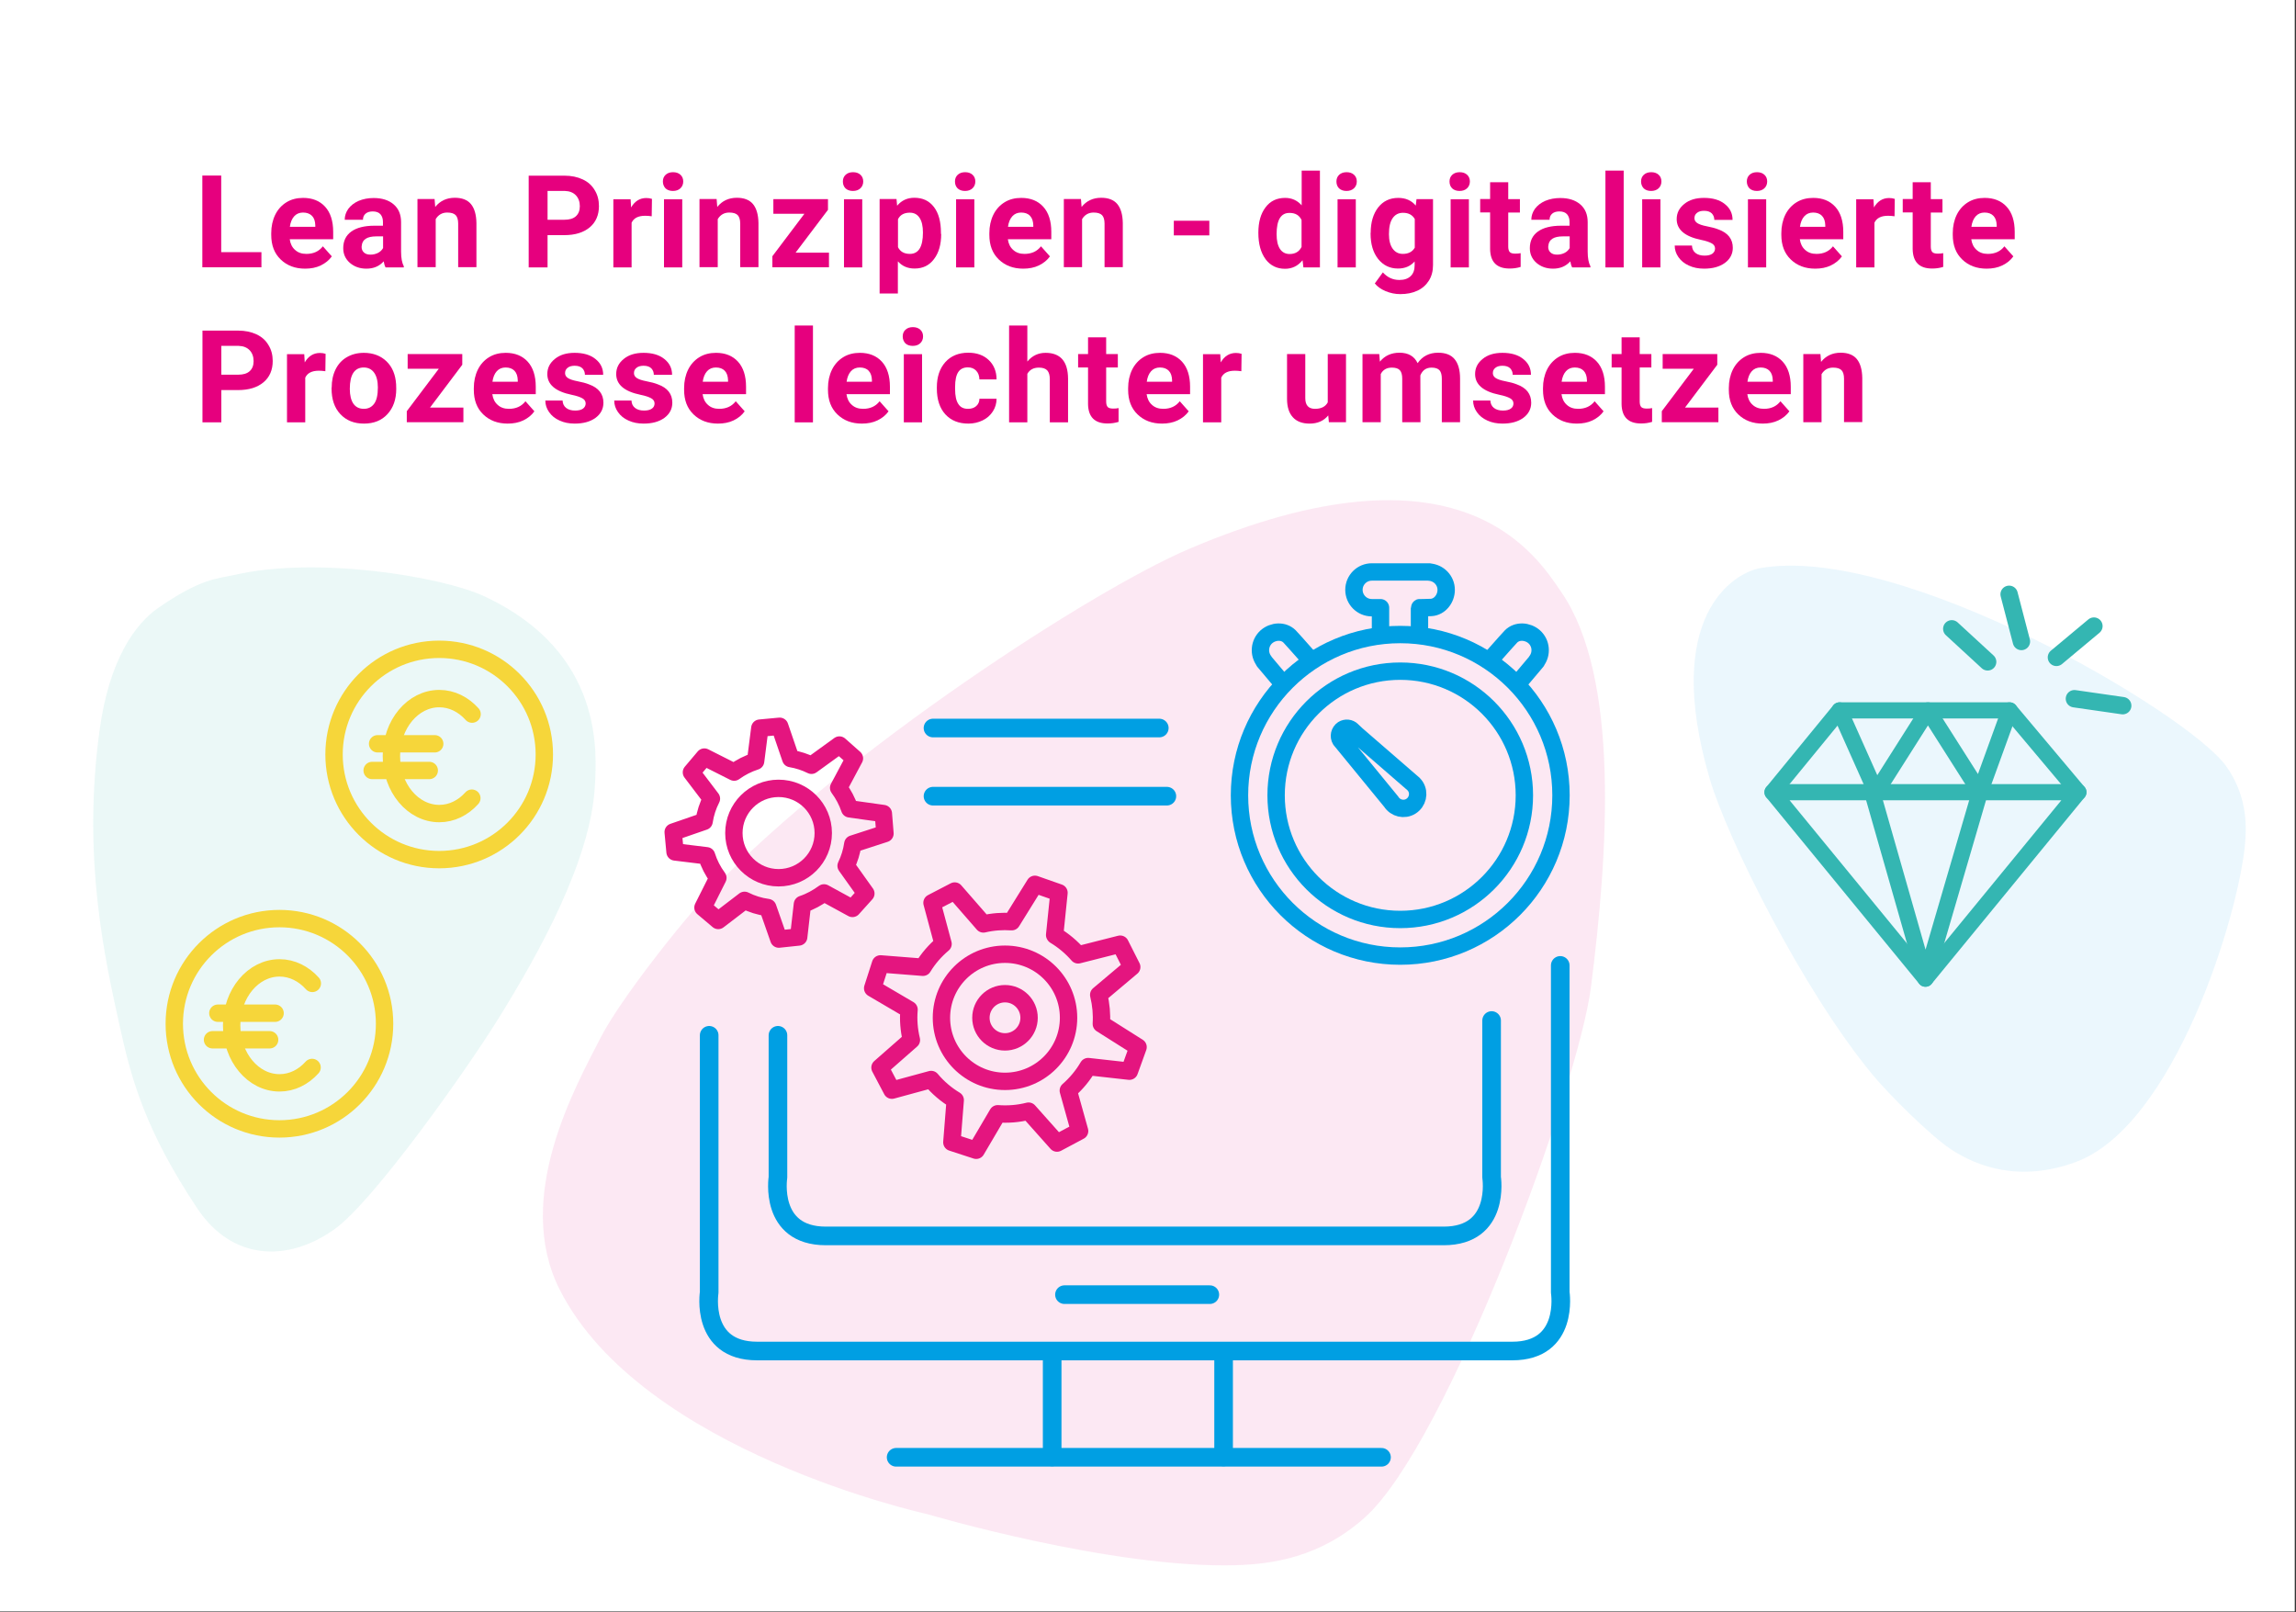 <?xml version="1.0" encoding="utf-8"?>
<!-- Generator: Adobe Illustrator 27.5.0, SVG Export Plug-In . SVG Version: 6.00 Build 0)  -->
<svg version="1.1" id="Ebene_1" xmlns="http://www.w3.org/2000/svg" xmlns:xlink="http://www.w3.org/1999/xlink" x="0px" y="0px"
	 viewBox="0 0 1849.6 1298.7" style="enable-background:new 0 0 1849.6 1298.7;" xml:space="preserve">
<rect x="0" y="0" width="1849.6" height="1298.7" fill="#333333" stroke="none"/>
<style type="text/css">
	.st0{fill:#FFFFFF;}
	.st1{opacity:8.000000e-02;fill:#009FE3;}
	.st2{opacity:9.000000e-02;fill:#E6007E;}
	.st3{opacity:0.1;fill:#35B6B3;}
	.st4{fill:none;stroke:#E4157F;stroke-width:14;stroke-linecap:round;stroke-linejoin:round;stroke-miterlimit:10;}
	.st5{fill:#E6007E;}
	.st6{fill:none;stroke:#009FE3;stroke-width:14;stroke-linecap:round;stroke-linejoin:round;stroke-miterlimit:10;}
	.st7{fill:none;stroke:#009FE3;stroke-width:15;stroke-linecap:round;stroke-linejoin:round;stroke-miterlimit:10;}
	.st8{fill:none;stroke:#F6D63A;stroke-width:14;stroke-linecap:round;stroke-linejoin:round;stroke-miterlimit:10;}
	.st9{fill:none;stroke:#34B6B2;stroke-width:14;stroke-linecap:round;stroke-linejoin:round;stroke-miterlimit:10;}
	.st10{fill:none;stroke:#34B6B2;stroke-width:13;stroke-linecap:round;stroke-linejoin:round;stroke-miterlimit:10;}
</style>
<rect class="st0" width="1848.6" height="1298"/>
<path class="st1" d="M1672.1,936c-45.2,16.6-79.7,3.6-101.1-10.7c-16.2-10.9-49.5-43.9-62.3-59.4
	c-57.3-69.2-117.6-191.7-131.3-238.3c-38.8-131.9,19.7-166.1,40.2-169.9c113-20.6,345.6,117,375.8,159.5c16.3,23,16.6,46.1,15.2,62
	C1803.6,737,1751.6,906.8,1672.1,936z"/>
<path class="st2" d="M450.9,1038.8c-37.6-74.3,12.7-163.4,33-203.1c15.4-30.1,65.7-94,89.7-119.1C681.3,604.1,880,475.4,957.5,442.3
	c219.1-93.5,279.9,4.8,300.3,34.7c47.1,68.5,37.8,209.2,23.8,318.3c-10.1,79.2-114.8,366.1-181.8,426.7
	c-36.2,32.7-75.5,37.8-103.6,38.7c-100.2,3.1-249.5-41.2-249.5-41.2S517,1169.5,450.9,1038.8z"/>
<path class="st3" d="M80.1,589c7.8-58.3,29.3-86.8,47.3-99.3c34.7-24,47.1-23.4,61.9-26.7c65.9-15.1,166.2,1.3,200.6,17.2
	c97.4,45.2,90.7,127.2,89.3,153c-3.2,59.3-44.4,133.8-78.6,188.7c-24.8,39.8-99.8,146.1-131.4,168.4c-37.9,26.8-82.4,24.9-110.3-17
	c-41.7-62.7-52.9-103.2-62.4-146.5C84.2,771.1,66.3,691.5,80.1,589z"/>
<path class="st4" d="M637,611l-8.9-26l-16,1.5l-3.4,26.6l0,0c-6.2,2-12.1,5-17.3,8.8c0,0-24-12.1-24-12.1L557,622.1l16.1,21.2l0,0
	c-2.9,5.6-4.9,11.8-5.9,18.3c0,0-24.9,8.6-24.9,8.6l1.5,16l25.4,3.1l0,0c2,6.4,5.1,12.4,9.1,17.8l0,0l-12,23.9l12.3,10.4l21.2-16.2
	l0,0c5.7,2.9,12,4.9,18.7,5.8l0,0l8.9,25.4l16-1.7l3-26.3l0,0c6.3-2.1,12.1-5.3,17.4-9.2l0,0l22.9,12.5l10.8-12l-15.9-22.3l0,0
	c2.6-5.4,4.5-11.3,5.4-17.6l0,0l25.9-8.4l-1.3-16.1l-27.1-3.8l0,0c-2.1-6.1-5.1-11.8-8.9-16.9l0.1-0.2l12.6-23.6l-12.1-10.7
	c0,0-22.5,16.3-22.5,16.3C648.7,613.9,643,612,637,611"/>
<g>
	<path class="st4" d="M849.6,753.1l3.5-34l-19.4-6.8c0,0-18.7,30.1-18.7,30.1c-7.5-0.5-15.1,0-22.8,1.8l0,0l-23.1-26.5l-18.3,9.5
		l8.9,33.1l0,0c-6.4,5.4-11.9,11.7-16.2,18.8c0,0-34.2-2.7-34.2-2.7L703,796l29.3,17.2l0,0c-0.7,8-0.1,16.3,1.9,24.5
		c0,0-25.3,22.2-25.3,22.2l9.6,18.2l31.6-8.6l0,0c5.5,6.6,12.1,12.2,19.4,16.6l0,0l-2.7,34l19.6,6.4l17.3-29.4l0,0
		c8.2,0.6,16.6,0,24.9-2.1l0,0l22.9,25.7l18.2-9.7l-9.1-32.6l0,0c6.4-5.6,11.8-12.1,16-19.3l0,0l33.2,3.7l7-19.4l-29.6-18.7l0,0
		c0.5-7.7-0.2-15.5-2.1-23.4l0,0l26.6-22.4l-9.3-18.4l-33.9,8.6l0,0c-5.4-6.2-11.7-11.5-18.7-15.7"/>
	<circle class="st4" cx="809.6" cy="819.8" r="51.2"/>
</g>
<circle class="st4" cx="627.2" cy="671" r="36"/>
<circle class="st4" cx="809.6" cy="819.8" r="19.4"/>
<g>
	<path class="st5" d="M178.3,203.1h32.3v12.2h-47.6v-73.9h15.2V203.1z"/>
	<path class="st5" d="M245.8,216.4c-8.1,0-14.6-2.5-19.7-7.4c-5.1-4.9-7.6-11.5-7.6-19.8v-1.4c0-5.5,1.1-10.5,3.2-14.8
		c2.1-4.3,5.2-7.7,9.1-10.1c3.9-2.4,8.4-3.5,13.4-3.5c7.5,0,13.4,2.4,17.7,7.1c4.3,4.7,6.5,11.5,6.5,20.2v6h-35
		c0.5,3.6,1.9,6.5,4.3,8.6c2.4,2.2,5.4,3.2,9.1,3.2c5.7,0,10.1-2,13.3-6.1l7.2,8.1c-2.2,3.1-5.2,5.5-8.9,7.3
		S250.4,216.4,245.8,216.4z M244.1,171.2c-2.9,0-5.3,1-7.1,3c-1.8,2-3,4.8-3.5,8.5H254v-1.2c-0.1-3.3-0.9-5.8-2.6-7.6
		C249.6,172.1,247.2,171.2,244.1,171.2z"/>
	<path class="st5" d="M310.6,215.4c-0.7-1.3-1.2-3-1.5-4.9c-3.6,4-8.2,5.9-13.9,5.9c-5.4,0-9.8-1.6-13.4-4.7
		c-3.5-3.1-5.3-7-5.3-11.8c0-5.8,2.2-10.3,6.5-13.4c4.3-3.1,10.6-4.7,18.7-4.7h6.8v-3.1c0-2.5-0.7-4.6-2-6.1
		c-1.3-1.5-3.4-2.3-6.2-2.3c-2.5,0-4.4,0.6-5.8,1.8c-1.4,1.2-2.1,2.8-2.1,4.9h-14.7c0-3.2,1-6.1,2.9-8.8c2-2.7,4.7-4.8,8.3-6.4
		c3.6-1.5,7.6-2.3,12.1-2.3c6.8,0,12.1,1.7,16.1,5.1c4,3.4,6,8.2,6,14.3v23.8c0,5.2,0.8,9.2,2.2,11.8v0.9H310.6z M298.5,205.1
		c2.2,0,4.2-0.5,6-1.4s3.2-2.3,4.1-3.9v-9.4h-5.5c-7.3,0-11.3,2.5-11.7,7.6l-0.1,0.9c0,1.8,0.6,3.3,1.9,4.5
		C294.5,204.6,296.3,205.1,298.5,205.1z"/>
	<path class="st5" d="M350.1,160.4l0.5,6.3c3.9-4.9,9.2-7.4,15.8-7.4c5.8,0,10.2,1.7,13,5.1c2.8,3.4,4.3,8.5,4.4,15.3v35.5h-14.7
		v-35.1c0-3.1-0.7-5.4-2-6.8c-1.4-1.4-3.6-2.1-6.8-2.1c-4.1,0-7.2,1.8-9.3,5.3v38.7h-14.7v-54.9H350.1z"/>
	<path class="st5" d="M441.1,189.3v26.1h-15.2v-73.9h28.8c5.6,0,10.4,1,14.7,3s7.5,4.9,9.7,8.7c2.3,3.7,3.4,8,3.4,12.8
		c0,7.2-2.5,13-7.4,17.1c-5,4.2-11.8,6.3-20.6,6.3H441.1z M441.1,177h13.6c4,0,7.1-0.9,9.2-2.8c2.1-1.9,3.2-4.6,3.2-8.1
		c0-3.6-1.1-6.6-3.2-8.8s-5.1-3.4-8.8-3.5h-14V177z"/>
	<path class="st5" d="M525,174.2c-2-0.3-3.8-0.4-5.3-0.4c-5.6,0-9.2,1.9-10.9,5.6v36h-14.7v-54.9H508l0.4,6.6c2.9-5,7-7.6,12.2-7.6
		c1.6,0,3.1,0.2,4.6,0.7L525,174.2z"/>
	<path class="st5" d="M534,146.2c0-2.2,0.7-4,2.2-5.4s3.5-2.1,6-2.1c2.5,0,4.5,0.7,6,2.1c1.5,1.4,2.2,3.2,2.2,5.4
		c0,2.2-0.8,4.1-2.3,5.5c-1.5,1.4-3.5,2.1-6,2.1c-2.5,0-4.5-0.7-6-2.1C534.8,150.3,534,148.4,534,146.2z M549.6,215.4h-14.7v-54.9
		h14.7V215.4z"/>
	<path class="st5" d="M577.3,160.4l0.5,6.3c3.9-4.9,9.2-7.4,15.8-7.4c5.8,0,10.2,1.7,13,5.1c2.8,3.4,4.3,8.5,4.4,15.3v35.5h-14.7
		v-35.1c0-3.1-0.7-5.4-2-6.8c-1.4-1.4-3.6-2.1-6.8-2.1c-4.1,0-7.2,1.8-9.3,5.3v38.7h-14.7v-54.9H577.3z"/>
	<path class="st5" d="M640.9,203.5h26.9v11.8h-45.6v-8.9l25.8-34.2H623v-11.8h44v8.6L640.9,203.5z"/>
	<path class="st5" d="M679,146.2c0-2.2,0.7-4,2.2-5.4s3.5-2.1,6-2.1c2.5,0,4.5,0.7,6,2.1c1.5,1.4,2.2,3.2,2.2,5.4
		c0,2.2-0.8,4.1-2.3,5.5c-1.5,1.4-3.5,2.1-6,2.1c-2.5,0-4.5-0.7-6-2.1C679.7,150.3,679,148.4,679,146.2z M694.6,215.4h-14.7v-54.9
		h14.7V215.4z"/>
	<path class="st5" d="M758.2,188.4c0,8.5-1.9,15.2-5.8,20.3c-3.8,5.1-9,7.6-15.6,7.6c-5.6,0-10-1.9-13.5-5.8v25.9h-14.7v-76.1h13.6
		l0.5,5.4c3.6-4.3,8.2-6.4,13.9-6.4c6.8,0,12,2.5,15.8,7.5c3.8,5,5.6,11.9,5.6,20.7V188.4z M743.5,187.3c0-5.1-0.9-9.1-2.7-11.8
		c-1.8-2.8-4.4-4.2-7.9-4.2c-4.6,0-7.8,1.8-9.5,5.3v22.5c1.8,3.6,5,5.4,9.6,5.4C740,204.5,743.5,198.8,743.5,187.3z"/>
	<path class="st5" d="M769.3,146.2c0-2.2,0.7-4,2.2-5.4s3.5-2.1,6-2.1c2.5,0,4.5,0.7,6,2.1c1.5,1.4,2.2,3.2,2.2,5.4
		c0,2.2-0.8,4.1-2.3,5.5c-1.5,1.4-3.5,2.1-6,2.1c-2.5,0-4.5-0.7-6-2.1C770,150.3,769.3,148.4,769.3,146.2z M784.9,215.4h-14.7v-54.9
		h14.7V215.4z"/>
	<path class="st5" d="M824.3,216.4c-8.1,0-14.6-2.5-19.7-7.4c-5.1-4.9-7.6-11.5-7.6-19.8v-1.4c0-5.5,1.1-10.5,3.2-14.8
		c2.1-4.3,5.2-7.7,9.1-10.1c3.9-2.4,8.4-3.5,13.4-3.5c7.5,0,13.4,2.4,17.7,7.1c4.3,4.7,6.5,11.5,6.5,20.2v6h-35
		c0.5,3.6,1.9,6.5,4.3,8.6c2.4,2.2,5.4,3.2,9.1,3.2c5.7,0,10.1-2,13.3-6.1l7.2,8.1c-2.2,3.1-5.2,5.5-8.9,7.3
		S828.9,216.4,824.3,216.4z M822.6,171.2c-2.9,0-5.3,1-7.1,3c-1.8,2-3,4.8-3.5,8.5h20.4v-1.2c-0.1-3.3-0.9-5.8-2.6-7.6
		C828.2,172.1,825.7,171.2,822.6,171.2z"/>
	<path class="st5" d="M870.8,160.4l0.5,6.3c3.9-4.9,9.2-7.4,15.8-7.4c5.8,0,10.2,1.7,13,5.1c2.8,3.4,4.3,8.5,4.4,15.3v35.5h-14.7
		v-35.1c0-3.1-0.7-5.4-2-6.8c-1.4-1.4-3.6-2.1-6.8-2.1c-4.1,0-7.2,1.8-9.3,5.3v38.7H857v-54.9H870.8z"/>
	<path class="st5" d="M974.2,189.6h-28.6v-11.8h28.6V189.6z"/>
	<path class="st5" d="M1013.7,187.5c0-8.6,1.9-15.4,5.8-20.5c3.8-5.1,9.1-7.6,15.8-7.6c5.3,0,9.8,2,13.3,6v-28h14.7v78H1050
		l-0.7-5.8c-3.7,4.6-8.4,6.9-14.1,6.9c-6.5,0-11.7-2.5-15.6-7.6C1015.7,203.6,1013.7,196.6,1013.7,187.5z M1028.4,188.6
		c0,5.2,0.9,9.1,2.7,11.9c1.8,2.7,4.4,4.1,7.8,4.1c4.5,0,7.7-1.9,9.6-5.7v-21.7c-1.8-3.8-5-5.7-9.5-5.7
		C1031.9,171.3,1028.4,177.1,1028.4,188.6z"/>
	<path class="st5" d="M1076.6,146.2c0-2.2,0.7-4,2.2-5.4s3.5-2.1,6-2.1c2.5,0,4.5,0.7,6,2.1c1.5,1.4,2.2,3.2,2.2,5.4
		c0,2.2-0.8,4.1-2.3,5.5c-1.5,1.4-3.5,2.1-6,2.1c-2.5,0-4.5-0.7-6-2.1C1077.3,150.3,1076.6,148.4,1076.6,146.2z M1092.2,215.4h-14.7
		v-54.9h14.7V215.4z"/>
	<path class="st5" d="M1104.2,187.5c0-8.4,2-15.2,6-20.4c4-5.1,9.4-7.7,16.2-7.7c6,0,10.7,2.1,14.1,6.2l0.6-5.2h13.3v53.1
		c0,4.8-1.1,9-3.3,12.5s-5.3,6.3-9.2,8.1c-4,1.9-8.6,2.8-13.9,2.8c-4,0-8-0.8-11.8-2.4c-3.8-1.6-6.7-3.7-8.7-6.2l6.5-8.9
		c3.7,4.1,8.1,6.1,13.3,6.1c3.9,0,6.9-1,9.1-3.1c2.2-2.1,3.2-5,3.2-8.9v-2.9c-3.4,3.8-7.8,5.7-13.4,5.7c-6.6,0-11.9-2.6-16-7.7
		c-4.1-5.2-6.1-12-6.1-20.5V187.5z M1118.9,188.6c0,5,1,8.9,3,11.7c2,2.8,4.7,4.2,8.2,4.2c4.5,0,7.7-1.7,9.6-5v-23.1
		c-2-3.4-5.1-5-9.5-5c-3.5,0-6.3,1.4-8.3,4.3C1119.9,178.5,1118.9,182.8,1118.9,188.6z"/>
	<path class="st5" d="M1167.7,146.2c0-2.2,0.7-4,2.2-5.4s3.5-2.1,6-2.1c2.5,0,4.5,0.7,6,2.1c1.5,1.4,2.2,3.2,2.2,5.4
		c0,2.2-0.8,4.1-2.3,5.5c-1.5,1.4-3.5,2.1-6,2.1c-2.5,0-4.5-0.7-6-2.1C1168.4,150.3,1167.7,148.4,1167.7,146.2z M1183.3,215.4h-14.7
		v-54.9h14.7V215.4z"/>
	<path class="st5" d="M1215,146.9v13.5h9.4v10.8h-9.4v27.4c0,2,0.4,3.5,1.2,4.4c0.8,0.9,2.3,1.3,4.5,1.3c1.6,0,3.1-0.1,4.3-0.4v11.1
		c-2.9,0.9-5.8,1.3-8.9,1.3c-10.3,0-15.5-5.2-15.7-15.6v-29.6h-8v-10.8h8v-13.5H1215z"/>
	<path class="st5" d="M1266.5,215.4c-0.7-1.3-1.2-3-1.5-4.9c-3.6,4-8.2,5.9-13.9,5.9c-5.4,0-9.8-1.6-13.4-4.7
		c-3.5-3.1-5.3-7-5.3-11.8c0-5.8,2.2-10.3,6.5-13.4c4.3-3.1,10.6-4.7,18.7-4.7h6.8v-3.1c0-2.5-0.7-4.6-2-6.1
		c-1.3-1.5-3.4-2.3-6.2-2.3c-2.5,0-4.4,0.6-5.8,1.8c-1.4,1.2-2.1,2.8-2.1,4.9h-14.7c0-3.2,1-6.1,2.9-8.8c2-2.7,4.7-4.8,8.3-6.4
		c3.6-1.5,7.6-2.3,12.1-2.3c6.8,0,12.1,1.7,16.1,5.1c4,3.4,6,8.2,6,14.3v23.8c0,5.2,0.8,9.2,2.2,11.8v0.9H1266.5z M1254.4,205.1
		c2.2,0,4.2-0.5,6-1.4s3.2-2.3,4.1-3.9v-9.4h-5.5c-7.3,0-11.3,2.5-11.7,7.6l-0.1,0.9c0,1.8,0.6,3.3,1.9,4.5
		C1250.4,204.6,1252.1,205.1,1254.4,205.1z"/>
	<path class="st5" d="M1308,215.4h-14.7v-78h14.7V215.4z"/>
	<path class="st5" d="M1322,146.2c0-2.2,0.7-4,2.2-5.4s3.5-2.1,6-2.1c2.5,0,4.5,0.7,6,2.1c1.5,1.4,2.2,3.2,2.2,5.4
		c0,2.2-0.8,4.1-2.3,5.5c-1.5,1.4-3.5,2.1-6,2.1c-2.5,0-4.5-0.7-6-2.1C1322.8,150.3,1322,148.4,1322,146.2z M1337.6,215.4h-14.7
		v-54.9h14.7V215.4z"/>
	<path class="st5" d="M1381.6,200.2c0-1.8-0.9-3.2-2.7-4.2c-1.8-1-4.6-2-8.6-2.8c-13.1-2.7-19.6-8.3-19.6-16.7c0-4.9,2-8.9,6.1-12.2
		c4-3.3,9.3-4.9,15.9-4.9c7,0,12.6,1.6,16.7,4.9c4.2,3.3,6.3,7.5,6.3,12.8H1381c0-2.1-0.7-3.8-2-5.2c-1.4-1.4-3.5-2.1-6.3-2.1
		c-2.5,0-4.4,0.6-5.7,1.7c-1.4,1.1-2,2.5-2,4.3c0,1.6,0.8,2.9,2.3,3.9c1.5,1,4.1,1.9,7.8,2.6c3.7,0.7,6.7,1.5,9.2,2.5
		c7.8,2.8,11.6,7.8,11.6,14.8c0,5-2.2,9.1-6.4,12.2c-4.3,3.1-9.9,4.6-16.7,4.6c-4.6,0-8.7-0.8-12.3-2.5c-3.6-1.6-6.4-3.9-8.4-6.8
		c-2-2.9-3-5.9-3-9.3h13.9c0.1,2.6,1.1,4.6,2.9,6c1.8,1.4,4.2,2.1,7.2,2.1c2.8,0,4.9-0.5,6.4-1.6
		C1380.8,203.3,1381.6,201.9,1381.6,200.2z"/>
	<path class="st5" d="M1407.2,146.2c0-2.2,0.7-4,2.2-5.4s3.5-2.1,6-2.1c2.5,0,4.5,0.7,6,2.1c1.5,1.4,2.2,3.2,2.2,5.4
		c0,2.2-0.8,4.1-2.3,5.5c-1.5,1.4-3.5,2.1-6,2.1c-2.5,0-4.5-0.7-6-2.1C1408,150.3,1407.2,148.4,1407.2,146.2z M1422.8,215.4h-14.7
		v-54.9h14.7V215.4z"/>
	<path class="st5" d="M1462.3,216.4c-8.1,0-14.6-2.5-19.7-7.4c-5.1-4.9-7.6-11.5-7.6-19.8v-1.4c0-5.5,1.1-10.5,3.2-14.8
		c2.1-4.3,5.2-7.7,9.1-10.1c3.9-2.4,8.4-3.5,13.4-3.5c7.5,0,13.4,2.4,17.7,7.1c4.3,4.7,6.5,11.5,6.5,20.2v6h-35
		c0.5,3.6,1.9,6.5,4.3,8.6c2.4,2.2,5.4,3.2,9.1,3.2c5.7,0,10.1-2,13.3-6.1l7.2,8.1c-2.2,3.1-5.2,5.5-8.9,7.3
		S1466.9,216.4,1462.3,216.4z M1460.6,171.2c-2.9,0-5.3,1-7.1,3c-1.8,2-3,4.8-3.5,8.5h20.4v-1.2c-0.1-3.3-0.9-5.8-2.6-7.6
		C1466.1,172.1,1463.7,171.2,1460.6,171.2z"/>
	<path class="st5" d="M1526.2,174.2c-2-0.3-3.8-0.4-5.3-0.4c-5.6,0-9.2,1.9-10.9,5.6v36h-14.7v-54.9h13.9l0.4,6.6
		c2.9-5,7-7.6,12.2-7.6c1.6,0,3.1,0.2,4.6,0.7L1526.2,174.2z"/>
	<path class="st5" d="M1555.4,146.9v13.5h9.4v10.8h-9.4v27.4c0,2,0.4,3.5,1.2,4.4c0.8,0.9,2.3,1.3,4.5,1.3c1.6,0,3.1-0.1,4.3-0.4
		v11.1c-2.9,0.9-5.8,1.3-8.9,1.3c-10.3,0-15.5-5.2-15.7-15.6v-29.6h-8v-10.8h8v-13.5H1555.4z"/>
	<path class="st5" d="M1600.4,216.4c-8.1,0-14.6-2.5-19.7-7.4c-5.1-4.9-7.6-11.5-7.6-19.8v-1.4c0-5.5,1.1-10.5,3.2-14.8
		c2.1-4.3,5.2-7.7,9.1-10.1c3.9-2.4,8.4-3.5,13.4-3.5c7.5,0,13.4,2.4,17.7,7.1c4.3,4.7,6.5,11.5,6.5,20.2v6h-35
		c0.5,3.6,1.9,6.5,4.3,8.6c2.4,2.2,5.4,3.2,9.1,3.2c5.7,0,10.1-2,13.3-6.1l7.2,8.1c-2.2,3.1-5.2,5.5-8.9,7.3
		S1604.9,216.4,1600.4,216.4z M1598.7,171.2c-2.9,0-5.3,1-7.1,3s-3,4.8-3.5,8.5h20.4v-1.2c-0.1-3.3-0.9-5.8-2.6-7.6
		S1601.8,171.2,1598.7,171.2z"/>
	<path class="st5" d="M178.3,314.1v26.1h-15.2v-73.9h28.8c5.6,0,10.4,1,14.7,3s7.5,4.9,9.7,8.7c2.3,3.7,3.4,8,3.4,12.8
		c0,7.2-2.5,13-7.4,17.1c-5,4.2-11.8,6.3-20.6,6.3H178.3z M178.3,301.8h13.6c4,0,7.1-0.9,9.2-2.8c2.1-1.9,3.2-4.6,3.2-8.1
		c0-3.6-1.1-6.6-3.2-8.8s-5.1-3.4-8.8-3.5h-14V301.8z"/>
	<path class="st5" d="M262.1,299c-2-0.3-3.8-0.4-5.3-0.4c-5.6,0-9.2,1.9-10.9,5.6v36h-14.7v-54.9h13.9l0.4,6.6c2.9-5,7-7.6,12.2-7.6
		c1.6,0,3.1,0.2,4.6,0.7L262.1,299z"/>
	<path class="st5" d="M267.2,312.2c0-5.5,1-10.3,3.1-14.6c2.1-4.3,5.1-7.6,9.1-9.9c3.9-2.3,8.5-3.5,13.7-3.5
		c7.4,0,13.5,2.3,18.2,6.8c4.7,4.5,7.3,10.7,7.8,18.5l0.1,3.8c0,8.4-2.4,15.2-7.1,20.3c-4.7,5.1-11,7.6-18.9,7.6s-14.2-2.5-19-7.6
		s-7.1-12-7.1-20.7V312.2z M281.8,313.2c0,5.2,1,9.2,2.9,12c2,2.8,4.8,4.1,8.4,4.1c3.6,0,6.3-1.4,8.3-4.1c2-2.7,3-7.1,3-13.1
		c0-5.1-1-9.1-3-11.9c-2-2.8-4.8-4.2-8.4-4.2c-3.6,0-6.4,1.4-8.3,4.2C282.8,303,281.8,307.4,281.8,313.2z"/>
	<path class="st5" d="M346.4,328.3h26.9v11.8h-45.6v-8.9l25.8-34.2h-25.1v-11.8h44v8.6L346.4,328.3z"/>
	<path class="st5" d="M409,341.2c-8.1,0-14.6-2.5-19.7-7.4c-5.1-4.9-7.6-11.5-7.6-19.8v-1.4c0-5.5,1.1-10.5,3.2-14.8
		c2.1-4.3,5.2-7.7,9.1-10.1c3.9-2.4,8.4-3.5,13.4-3.5c7.5,0,13.4,2.4,17.7,7.1c4.3,4.7,6.5,11.5,6.5,20.2v6h-35
		c0.5,3.6,1.9,6.5,4.3,8.6c2.4,2.2,5.4,3.2,9.1,3.2c5.7,0,10.1-2,13.3-6.1l7.2,8.1c-2.2,3.1-5.2,5.5-8.9,7.3S413.6,341.2,409,341.2z
		 M407.3,296c-2.9,0-5.3,1-7.1,3c-1.8,2-3,4.8-3.5,8.5h20.4v-1.2c-0.1-3.3-0.9-5.8-2.6-7.6C412.8,296.9,410.4,296,407.3,296z"/>
	<path class="st5" d="M471.8,325c0-1.8-0.9-3.2-2.7-4.2c-1.8-1-4.6-2-8.6-2.8c-13.1-2.7-19.6-8.3-19.6-16.7c0-4.9,2-8.9,6.1-12.2
		c4-3.3,9.3-4.9,15.9-4.9c7,0,12.6,1.6,16.7,4.9c4.2,3.3,6.3,7.5,6.3,12.8h-14.7c0-2.1-0.7-3.8-2-5.2c-1.4-1.4-3.5-2.1-6.3-2.1
		c-2.5,0-4.4,0.6-5.7,1.7c-1.4,1.1-2,2.5-2,4.3c0,1.6,0.8,2.9,2.3,3.9c1.5,1,4.1,1.9,7.8,2.6c3.7,0.7,6.7,1.5,9.2,2.5
		c7.8,2.8,11.6,7.8,11.6,14.8c0,5-2.2,9.1-6.4,12.2c-4.3,3.1-9.9,4.6-16.7,4.6c-4.6,0-8.7-0.8-12.3-2.5c-3.6-1.6-6.4-3.9-8.4-6.8
		c-2-2.9-3-5.9-3-9.3h13.9c0.1,2.6,1.1,4.6,2.9,6c1.8,1.4,4.2,2.1,7.2,2.1c2.8,0,4.9-0.5,6.4-1.6C471,328.1,471.8,326.7,471.8,325z"
		/>
	<path class="st5" d="M527.3,325c0-1.8-0.9-3.2-2.7-4.2c-1.8-1-4.6-2-8.6-2.8c-13.1-2.7-19.6-8.3-19.6-16.7c0-4.9,2-8.9,6.1-12.2
		c4-3.3,9.3-4.9,15.9-4.9c7,0,12.6,1.6,16.7,4.9c4.2,3.3,6.3,7.5,6.3,12.8h-14.7c0-2.1-0.7-3.8-2-5.2c-1.4-1.4-3.5-2.1-6.3-2.1
		c-2.5,0-4.4,0.6-5.7,1.7c-1.4,1.1-2,2.5-2,4.3c0,1.6,0.8,2.9,2.3,3.9c1.5,1,4.1,1.9,7.8,2.6c3.7,0.7,6.7,1.5,9.2,2.5
		c7.8,2.8,11.6,7.8,11.6,14.8c0,5-2.2,9.1-6.4,12.2c-4.3,3.1-9.9,4.6-16.7,4.6c-4.6,0-8.7-0.8-12.3-2.5c-3.6-1.6-6.4-3.9-8.4-6.8
		c-2-2.9-3-5.9-3-9.3h13.9c0.1,2.6,1.1,4.6,2.9,6c1.8,1.4,4.2,2.1,7.2,2.1c2.8,0,4.9-0.5,6.4-1.6C526.6,328.1,527.3,326.7,527.3,325
		z"/>
	<path class="st5" d="M578.4,341.2c-8.1,0-14.6-2.5-19.7-7.4c-5.1-4.9-7.6-11.5-7.6-19.8v-1.4c0-5.5,1.1-10.5,3.2-14.8
		c2.1-4.3,5.2-7.7,9.1-10.1c3.9-2.4,8.4-3.5,13.4-3.5c7.5,0,13.4,2.4,17.7,7.1c4.3,4.7,6.5,11.5,6.5,20.2v6h-35
		c0.5,3.6,1.9,6.5,4.3,8.6c2.4,2.2,5.4,3.2,9.1,3.2c5.7,0,10.1-2,13.3-6.1l7.2,8.1c-2.2,3.1-5.2,5.5-8.9,7.3S583,341.2,578.4,341.2z
		 M576.7,296c-2.9,0-5.3,1-7.1,3c-1.8,2-3,4.8-3.5,8.5h20.4v-1.2c-0.1-3.3-0.9-5.8-2.6-7.6C582.2,296.9,579.8,296,576.7,296z"/>
	<path class="st5" d="M654.9,340.2h-14.7v-78h14.7V340.2z"/>
	<path class="st5" d="M694.3,341.2c-8.1,0-14.6-2.5-19.7-7.4c-5.1-4.9-7.6-11.5-7.6-19.8v-1.4c0-5.5,1.1-10.5,3.2-14.8
		c2.1-4.3,5.2-7.7,9.1-10.1c3.9-2.4,8.4-3.5,13.4-3.5c7.5,0,13.4,2.4,17.7,7.1c4.3,4.7,6.5,11.5,6.5,20.2v6h-35
		c0.5,3.6,1.9,6.5,4.3,8.6c2.4,2.2,5.4,3.2,9.1,3.2c5.7,0,10.1-2,13.3-6.1l7.2,8.1c-2.2,3.1-5.2,5.5-8.9,7.3
		S698.9,341.2,694.3,341.2z M692.6,296c-2.9,0-5.3,1-7.1,3c-1.8,2-3,4.8-3.5,8.5h20.4v-1.2c-0.1-3.3-0.9-5.8-2.6-7.6
		C698.2,296.9,695.8,296,692.6,296z"/>
	<path class="st5" d="M727.2,271c0-2.2,0.7-4,2.2-5.4s3.5-2.1,6-2.1c2.5,0,4.5,0.7,6,2.1c1.5,1.4,2.2,3.2,2.2,5.4
		c0,2.2-0.8,4.1-2.3,5.5c-1.5,1.4-3.5,2.1-6,2.1c-2.5,0-4.5-0.7-6-2.1C728,275.1,727.2,273.2,727.2,271z M742.8,340.2h-14.7v-54.9
		h14.7V340.2z"/>
	<path class="st5" d="M779.8,329.3c2.7,0,4.9-0.7,6.6-2.2c1.7-1.5,2.6-3.5,2.6-5.9h13.8c0,3.7-1,7.1-3,10.2c-2,3.1-4.7,5.5-8.2,7.2
		c-3.5,1.7-7.3,2.6-11.5,2.6c-7.9,0-14-2.5-18.6-7.5c-4.5-5-6.8-11.9-6.8-20.7v-1c0-8.5,2.3-15.2,6.8-20.3c4.5-5,10.7-7.6,18.5-7.6
		c6.9,0,12.4,2,16.5,5.9c4.1,3.9,6.3,9.1,6.3,15.6h-13.8c-0.1-2.9-0.9-5.2-2.6-7c-1.7-1.8-3.9-2.7-6.7-2.7c-3.4,0-6,1.2-7.7,3.7
		c-1.7,2.5-2.6,6.5-2.6,12.1v1.5c0,5.7,0.9,9.7,2.6,12.2C773.7,328.1,776.3,329.3,779.8,329.3z"/>
	<path class="st5" d="M827.6,291.2c3.9-4.7,8.8-7,14.7-7c11.9,0,18,6.9,18.1,20.8v35.2h-14.7v-34.8c0-3.1-0.7-5.5-2-7
		c-1.4-1.5-3.6-2.3-6.8-2.3c-4.3,0-7.4,1.7-9.3,5v39.1h-14.7v-78h14.7V291.2z"/>
	<path class="st5" d="M891.1,271.7v13.5h9.4V296h-9.4v27.4c0,2,0.4,3.5,1.2,4.4c0.8,0.9,2.3,1.3,4.5,1.3c1.6,0,3.1-0.1,4.3-0.4v11.1
		c-2.9,0.9-5.8,1.3-8.9,1.3c-10.3,0-15.5-5.2-15.7-15.6V296h-8v-10.8h8v-13.5H891.1z"/>
	<path class="st5" d="M936.1,341.2c-8.1,0-14.6-2.5-19.7-7.4c-5.1-4.9-7.6-11.5-7.6-19.8v-1.4c0-5.5,1.1-10.5,3.2-14.8
		c2.1-4.3,5.2-7.7,9.1-10.1c3.9-2.4,8.4-3.5,13.4-3.5c7.5,0,13.4,2.4,17.7,7.1c4.3,4.7,6.5,11.5,6.5,20.2v6h-35
		c0.5,3.6,1.9,6.5,4.3,8.6c2.4,2.2,5.4,3.2,9.1,3.2c5.7,0,10.1-2,13.3-6.1l7.2,8.1c-2.2,3.1-5.2,5.5-8.9,7.3
		S940.6,341.2,936.1,341.2z M934.4,296c-2.9,0-5.3,1-7.1,3c-1.8,2-3,4.8-3.5,8.5h20.4v-1.2c-0.1-3.3-0.9-5.8-2.6-7.6
		C939.9,296.9,937.5,296,934.4,296z"/>
	<path class="st5" d="M1000,299c-2-0.3-3.8-0.4-5.3-0.4c-5.6,0-9.2,1.9-10.9,5.6v36h-14.7v-54.9h13.9l0.4,6.6c2.9-5,7-7.6,12.2-7.6
		c1.6,0,3.1,0.2,4.6,0.7L1000,299z"/>
	<path class="st5" d="M1070,334.6c-3.6,4.4-8.6,6.6-15,6.6c-5.9,0-10.4-1.7-13.5-5.1c-3.1-3.4-4.7-8.3-4.7-14.9v-36h14.7v35.5
		c0,5.7,2.6,8.6,7.8,8.6c5,0,8.4-1.7,10.3-5.2v-38.9h14.7v54.9h-13.8L1070,334.6z"/>
	<path class="st5" d="M1111.1,285.2l0.5,6.1c3.9-4.8,9.2-7.2,15.8-7.2c7.1,0,11.9,2.8,14.6,8.4c3.9-5.6,9.4-8.4,16.5-8.4
		c6,0,10.4,1.7,13.3,5.2c2.9,3.5,4.4,8.7,4.4,15.7v35.1h-14.7v-35c0-3.1-0.6-5.4-1.8-6.8c-1.2-1.4-3.4-2.2-6.4-2.2
		c-4.4,0-7.4,2.1-9.1,6.3l0.1,37.7h-14.7v-35c0-3.2-0.6-5.5-1.9-6.9c-1.3-1.4-3.4-2.1-6.4-2.1c-4.2,0-7.2,1.7-9,5.2v38.8h-14.7
		v-54.9H1111.1z"/>
	<path class="st5" d="M1219.2,325c0-1.8-0.9-3.2-2.7-4.2c-1.8-1-4.6-2-8.6-2.8c-13.1-2.7-19.6-8.3-19.6-16.7c0-4.9,2-8.9,6.1-12.2
		c4-3.3,9.3-4.9,15.9-4.9c7,0,12.6,1.6,16.7,4.9c4.2,3.3,6.3,7.5,6.3,12.8h-14.7c0-2.1-0.7-3.8-2-5.2c-1.4-1.4-3.5-2.1-6.3-2.1
		c-2.5,0-4.4,0.6-5.7,1.7c-1.4,1.1-2,2.5-2,4.3c0,1.6,0.8,2.9,2.3,3.9c1.5,1,4.1,1.9,7.8,2.6c3.7,0.7,6.7,1.5,9.2,2.5
		c7.8,2.8,11.6,7.8,11.6,14.8c0,5-2.2,9.1-6.4,12.2c-4.3,3.1-9.9,4.6-16.7,4.6c-4.6,0-8.7-0.8-12.3-2.5c-3.6-1.6-6.4-3.9-8.4-6.8
		c-2-2.9-3-5.9-3-9.3h13.9c0.1,2.6,1.1,4.6,2.9,6c1.8,1.4,4.2,2.1,7.2,2.1c2.8,0,4.9-0.5,6.4-1.6
		C1218.5,328.1,1219.2,326.7,1219.2,325z"/>
	<path class="st5" d="M1270.3,341.2c-8.1,0-14.6-2.5-19.7-7.4c-5.1-4.9-7.6-11.5-7.6-19.8v-1.4c0-5.5,1.1-10.5,3.2-14.8
		c2.1-4.3,5.2-7.7,9.1-10.1c3.9-2.4,8.4-3.5,13.4-3.5c7.5,0,13.4,2.4,17.7,7.1c4.3,4.7,6.5,11.5,6.5,20.2v6h-35
		c0.5,3.6,1.9,6.5,4.3,8.6c2.4,2.2,5.4,3.2,9.1,3.2c5.7,0,10.1-2,13.3-6.1l7.2,8.1c-2.2,3.1-5.2,5.5-8.9,7.3
		S1274.9,341.2,1270.3,341.2z M1268.6,296c-2.9,0-5.3,1-7.1,3c-1.8,2-3,4.8-3.5,8.5h20.4v-1.2c-0.1-3.3-0.9-5.8-2.6-7.6
		C1274.1,296.9,1271.7,296,1268.6,296z"/>
	<path class="st5" d="M1320.9,271.7v13.5h9.4V296h-9.4v27.4c0,2,0.4,3.5,1.2,4.4c0.8,0.9,2.3,1.3,4.5,1.3c1.6,0,3.1-0.1,4.3-0.4
		v11.1c-2.9,0.9-5.8,1.3-8.9,1.3c-10.3,0-15.5-5.2-15.7-15.6V296h-8v-10.8h8v-13.5H1320.9z"/>
	<path class="st5" d="M1357.4,328.3h26.9v11.8h-45.6v-8.9l25.8-34.2h-25.1v-11.8h44v8.6L1357.4,328.3z"/>
	<path class="st5" d="M1420,341.2c-8.1,0-14.6-2.5-19.7-7.4c-5.1-4.9-7.6-11.5-7.6-19.8v-1.4c0-5.5,1.1-10.5,3.2-14.8
		c2.1-4.3,5.2-7.7,9.1-10.1c3.9-2.4,8.4-3.5,13.4-3.5c7.5,0,13.4,2.4,17.7,7.1c4.3,4.7,6.5,11.5,6.5,20.2v6h-35
		c0.5,3.6,1.9,6.5,4.3,8.6c2.4,2.2,5.4,3.2,9.1,3.2c5.7,0,10.1-2,13.3-6.1l7.2,8.1c-2.2,3.1-5.2,5.5-8.9,7.3
		S1424.6,341.2,1420,341.2z M1418.3,296c-2.9,0-5.3,1-7.1,3c-1.8,2-3,4.8-3.5,8.5h20.4v-1.2c-0.1-3.3-0.9-5.8-2.6-7.6
		C1423.8,296.9,1421.4,296,1418.3,296z"/>
	<path class="st5" d="M1466.5,285.2l0.5,6.3c3.9-4.9,9.2-7.4,15.8-7.4c5.8,0,10.2,1.7,13,5.1c2.8,3.4,4.3,8.5,4.4,15.3v35.5h-14.7
		V305c0-3.1-0.7-5.4-2-6.8c-1.4-1.4-3.6-2.1-6.8-2.1c-4.1,0-7.2,1.8-9.3,5.3v38.7h-14.7v-54.9H1466.5z"/>
</g>
<g>
	<path class="st6" d="M1112.1,511.1v-21.6h-7c-8,0-14.4-6.5-14.4-14.4c0-8,6.5-14.4,14.4-14.4h46.3v0.1c7.6,0.5,13.6,6.7,13.6,14.3
		c0,7.2-5.2,13.8-12.1,14.2c-2.5,0.1-9.7,0.3-9.4,0.2v19.9"/>
	<path class="st6" d="M1079.9,595.9l40.8,49.8c3.4,5.4,10.5,7.1,15.9,3.7c5.4-3.4,7.1-10.5,3.7-15.9c-0.5-0.7-1-1.4-1.6-2
		l-45.7-39.6c0,0-3.4-3.3-3.8-3.6c-1.9-1.9-5-2.3-7.4-0.8C1079,589.4,1078.2,593.1,1079.9,595.9z"/>
	<circle class="st6" cx="1128" cy="640.6" r="129.5"/>
	<circle class="st6" cx="1128" cy="640.6" r="100"/>
	<path class="st6" d="M1223.8,549.3l14-16.6l-0.1-0.1c4.6-6,3.9-14.6-1.8-19.7c-5.4-4.7-13.8-5.2-18.7-0.2c-1,1-6.2,6.8-14.6,16.3"
		/>
	<path class="st6" d="M1032.3,549.3l-14-16.6l0.1-0.1c-4.6-6-3.9-14.6,1.8-19.7c5.4-4.7,13.8-5.2,18.7-0.2c1,1,6.2,6.8,14.6,16.3"/>
</g>
<line class="st7" x1="1112.9" y1="1173.8" x2="721.9" y2="1173.8"/>
<path class="st7" d="M846.6,1081.8"/>
<line class="st7" x1="974.6" y1="1042.8" x2="857.5" y2="1042.8"/>
<line class="st7" x1="985.7" y1="1089.5" x2="985.7" y2="1173.5"/>
<line class="st7" x1="847.6" y1="1089.5" x2="847.6" y2="1173.5"/>
<path class="st7" d="M571.3,833.9V1041c0,0-7.4,47.2,38.6,47.2c8.8,0,597.5,0,597.5,0h10.9c46,0,38.6-47.2,38.6-47.2V777.6"/>
<path class="st7" d="M933.9,586.4c-15,0-136.8,0-182.3,0"/>
<path class="st7" d="M626.7,833.9v114.4c0,0-7.4,47.2,38.6,47.2c8.8,0,486.8,0,486.8,0h10.9c46,0,38.6-47.2,38.6-47.2V822"/>
<path class="st7" d="M940,641.3c-3.5,0-147.9,0-188.4,0"/>
<g>
	<circle class="st8" cx="353.8" cy="607.7" r="84.7"/>
	<g>
		<path class="st8" d="M380.1,642.9c-6.9,7.7-16.1,12.4-26.2,12.4c-21.3,0-38.6-20.7-38.6-46.3s17.3-46.3,38.6-46.3
			c10.2,0,19.5,4.8,26.4,12.5"/>
		<g>
			<line class="st8" x1="304.2" y1="599.1" x2="350.2" y2="599.1"/>
			<line class="st8" x1="299.8" y1="620.6" x2="345.8" y2="620.6"/>
		</g>
	</g>
</g>
<g>
	<circle class="st8" cx="225.1" cy="824.6" r="84.7"/>
	<g>
		<path class="st8" d="M251.4,859.8c-6.9,7.7-16.1,12.4-26.2,12.4c-21.3,0-38.6-20.7-38.6-46.3c0-25.6,17.3-46.3,38.6-46.3
			c10.2,0,19.5,4.8,26.4,12.5"/>
		<g>
			<line class="st8" x1="175.5" y1="816.1" x2="221.6" y2="816.1"/>
			<line class="st8" x1="171.2" y1="837.5" x2="217.2" y2="837.5"/>
		</g>
	</g>
</g>
<g>
	<g>
		<line class="st9" x1="1671.1" y1="562.8" x2="1710" y2="568.4"/>
		<line class="st9" x1="1572.3" y1="506.5" x2="1601.2" y2="533.1"/>
		<line class="st9" x1="1618.5" y1="478.7" x2="1628.4" y2="516.7"/>
		<line class="st9" x1="1656.6" y1="529.5" x2="1686.8" y2="504.3"/>
	</g>
	<g>
		<polygon class="st10" points="1427.9,638.1 1674.3,638.1 1551.1,788.3 		"/>
		<polyline class="st10" points="1674.3,638.1 1618.9,572.2 1481.9,572.2 1427.9,638.1 		"/>
		<polyline class="st10" points="1508.2,638.1 1551.1,788.3 1595,638.1 		"/>
		<polyline class="st10" points="1481.9,572.2 1511.3,638.1 1553.1,572.2 1595,638.1 1618.9,572.2 		"/>
	</g>
</g>
</svg>

